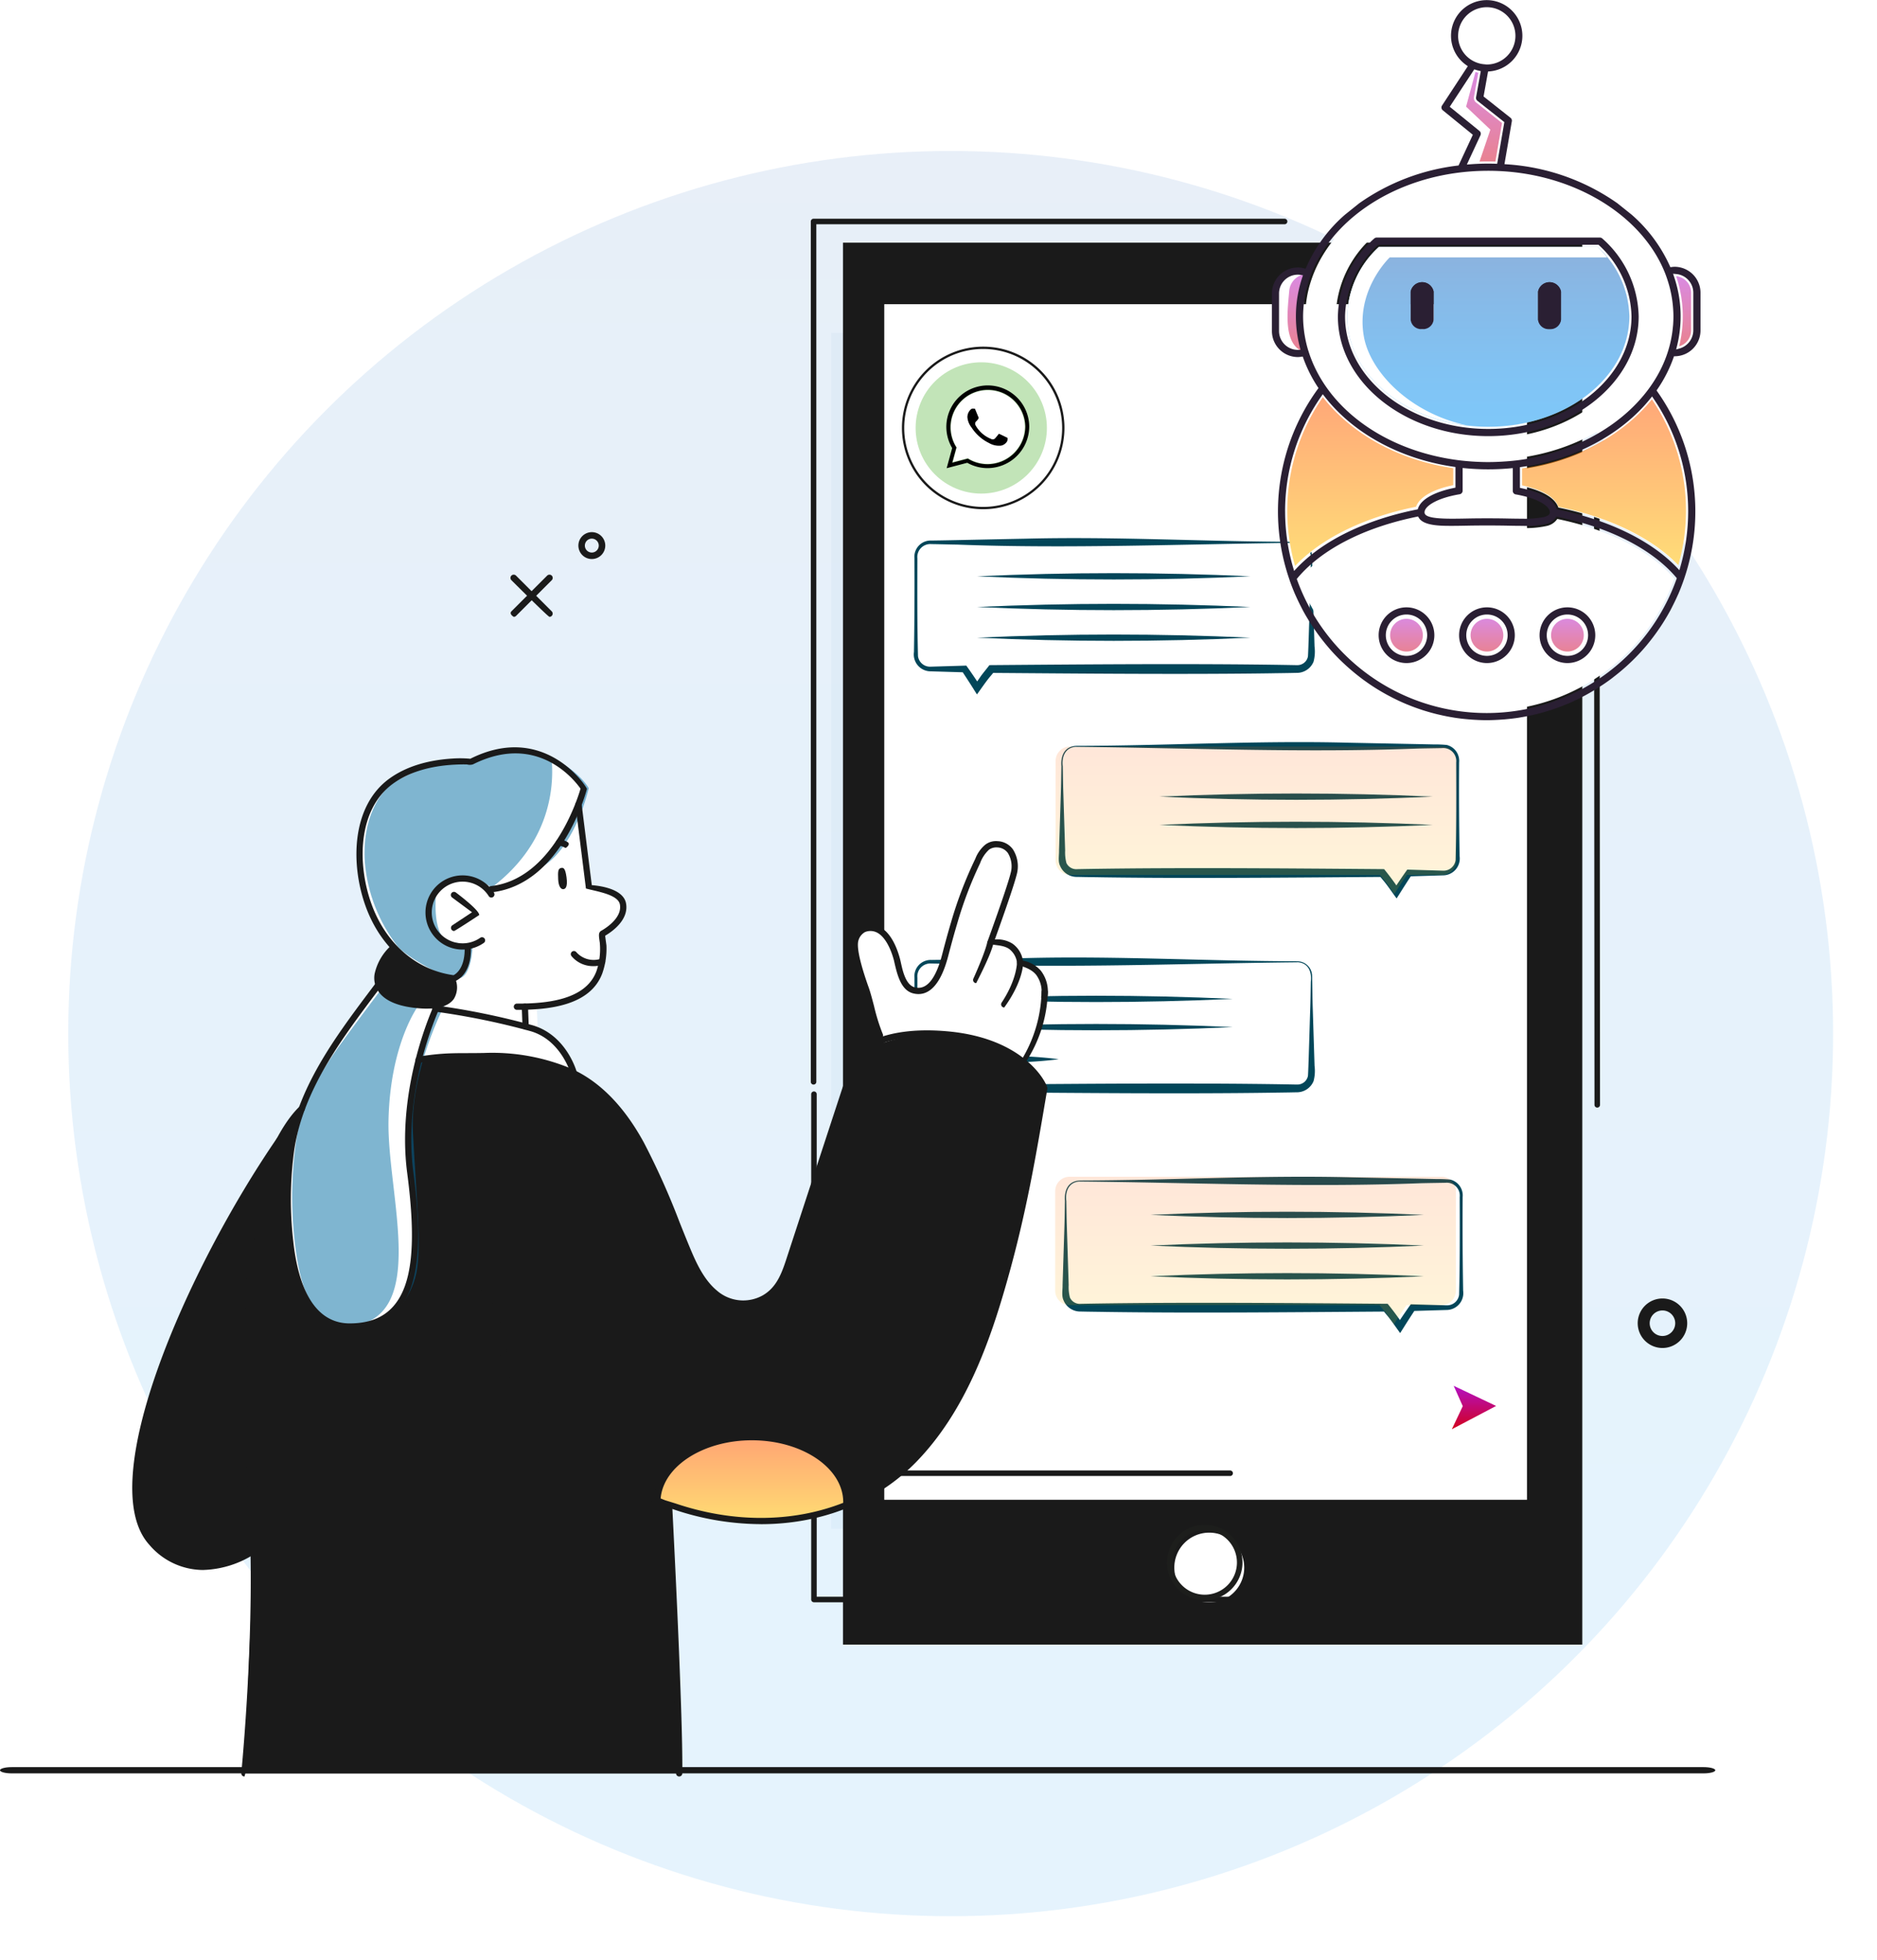 <svg xmlns="http://www.w3.org/2000/svg" xmlns:xlink="http://www.w3.org/1999/xlink" width="385" height="401.957" viewBox="0 0 385 401.957">
  <defs>
    <linearGradient id="linear-gradient" x1="0.5" x2="0.5" y2="1" gradientUnits="objectBoundingBox">
      <stop offset="0" stop-color="#1a65bc"/>
      <stop offset="0.301" stop-color="#0f76d2"/>
      <stop offset="0.691" stop-color="#0488e9"/>
      <stop offset="0.935" stop-color="#008ff2"/>
    </linearGradient>
    <filter id="Elipse_73" x="5" y="21.957" width="380" height="380" filterUnits="userSpaceOnUse">
      <feOffset dy="3" input="SourceAlpha"/>
      <feGaussianBlur stdDeviation="3" result="blur"/>
      <feFlood/>
      <feComposite operator="in" in2="blur"/>
      <feComposite in="SourceGraphic"/>
    </filter>
    <clipPath id="clip-path">
      <rect id="Rectángulo_24540" data-name="Rectángulo 24540" width="131.832" height="245.184" fill="none"/>
    </clipPath>
    <clipPath id="clip-path-2">
      <rect id="Rectángulo_24539" data-name="Rectángulo 24539" width="131.832" height="245.185" fill="none"/>
    </clipPath>
    <linearGradient id="linear-gradient-2" x1="-1.809" y1="1.357" x2="-1.804" y2="1.357" gradientUnits="objectBoundingBox">
      <stop offset="0" stop-color="#2764ad"/>
      <stop offset="0.019" stop-color="#2764ad"/>
      <stop offset="0.58" stop-color="#357bbe"/>
      <stop offset="0.935" stop-color="#3a84c5"/>
      <stop offset="1" stop-color="#3a84c5"/>
    </linearGradient>
    <clipPath id="clip-path-3">
      <rect id="Rectángulo_24542" data-name="Rectángulo 24542" width="26.926" height="26.927" fill="none"/>
    </clipPath>
    <clipPath id="clip-path-4">
      <path id="Trazado_5133" data-name="Trazado 5133" d="M570.018,25.647a13.463,13.463,0,1,1-13.463-13.464,13.462,13.462,0,0,1,13.463,13.464" transform="translate(-543.092 -12.183)" fill="none"/>
    </clipPath>
    <linearGradient id="linear-gradient-3" x1="-5.305" y1="5.821" x2="-5.295" y2="5.821" gradientUnits="objectBoundingBox">
      <stop offset="0" stop-color="#b8e93f"/>
      <stop offset="0.011" stop-color="#b8e93f"/>
      <stop offset="1" stop-color="#66bc4d"/>
    </linearGradient>
    <filter id="Trazado_6550" x="177.963" y="272.206" width="142.61" height="36.879" filterUnits="userSpaceOnUse">
      <feOffset dy="2" input="SourceAlpha"/>
      <feGaussianBlur stdDeviation="3" result="blur-2"/>
      <feFlood flood-opacity="0.161"/>
      <feComposite operator="in" in2="blur-2"/>
      <feComposite in="SourceGraphic"/>
    </filter>
    <linearGradient id="linear-gradient-4" x1="0.5" x2="0.5" y2="1" gradientUnits="objectBoundingBox">
      <stop offset="0" stop-color="#b311c4"/>
      <stop offset="1" stop-color="#d2001e"/>
    </linearGradient>
    <clipPath id="clip-path-5">
      <rect id="Rectángulo_24551" data-name="Rectángulo 24551" width="45.998" height="46.766" fill="none"/>
    </clipPath>
    <clipPath id="clip-path-6">
      <path id="Trazado_5169" data-name="Trazado 5169" d="M249.832,255.3s-.161,6.186-2.827,6.55-11-4.672-12.523-6.55a32.552,32.552,0,0,1-6.752-17.323c-.6-8.846,3.078-14.662,6.309-16.525s13.088-6.257,16.6-4.076c0,0,6.5-3.125,11.672-2.047s9.777,4.835,11.352,7.5c0,0-2.5,11.2-8.821,15.655s-10.567,5.073-10.567,5.073-7.27-5.78-11.957,1.186c0,0-.889,9.066,3.07,9.633s4.444.922,4.444.922" transform="translate(-227.665 -215.098)" fill="none"/>
    </clipPath>
    <linearGradient id="linear-gradient-5" x1="-3.056" y1="5.156" x2="-3.043" y2="5.156" gradientUnits="objectBoundingBox">
      <stop offset="0" stop-color="#22a8e0"/>
      <stop offset="0.235" stop-color="#1fa3db"/>
      <stop offset="0.512" stop-color="#1795cc"/>
      <stop offset="0.81" stop-color="#0a7db5"/>
      <stop offset="1" stop-color="#006ba2"/>
    </linearGradient>
    <clipPath id="clip-path-7">
      <rect id="Rectángulo_24553" data-name="Rectángulo 24553" width="31.403" height="70.079" fill="none"/>
    </clipPath>
    <clipPath id="clip-path-8">
      <path id="Trazado_5170" data-name="Trazado 5170" d="M235.4,295.661s-7.293,13.62-6.624,26.45,1.8,23.435.7,28.726-5.382,11.524-12.845,11-10.245-5.5-11.634-13.91a80.853,80.853,0,0,1-.169-24.239c1.054-7.483,5.234-14.1,7.5-17.49s10.62-14.41,10.62-14.41a12.661,12.661,0,0,0,12.457,3.872" transform="translate(-203.997 -291.789)" fill="none"/>
    </clipPath>
    <linearGradient id="linear-gradient-6" x1="-4.012" y1="2.81" x2="-3.992" y2="2.81" xlink:href="#linear-gradient-5"/>
    <linearGradient id="linear-gradient-7" x1="0.5" x2="0.5" y2="1" gradientUnits="objectBoundingBox">
      <stop offset="0" stop-color="#ff5a00"/>
      <stop offset="1" stop-color="#ffbe00"/>
    </linearGradient>
    <clipPath id="clip-path-9">
      <path id="Trazado_5153" data-name="Trazado 5153" d="M586.922,429.518l6.837-.04Z" transform="translate(-586.922 -429.478)" fill="none"/>
    </clipPath>
    <linearGradient id="linear-gradient-19" x1="-124.559" y1="18.585" x2="-124.348" y2="18.585" gradientUnits="objectBoundingBox">
      <stop offset="0" stop-color="#d109c8"/>
      <stop offset="1" stop-color="#f40019"/>
    </linearGradient>
  </defs>
  <g id="Grupo_11742" data-name="Grupo 11742" transform="translate(-887 -4657.739)">
    <g transform="matrix(1, 0, 0, 1, 887, 4657.74)" filter="url(#Elipse_73)">
      <circle id="Elipse_73-2" data-name="Elipse 73" cx="181" cy="181" r="181" transform="translate(14 27.96)" opacity="0.1" fill="url(#linear-gradient)"/>
    </g>
    <path id="Trazado_6620" data-name="Trazado 6620" d="M533.7,178.93a5.076,5.076,0,1,1,5.08,5.076,5.084,5.084,0,0,1-5.08-5.076m2.457,0a2.619,2.619,0,1,0,2.623-2.622,2.627,2.627,0,0,0-2.623,2.622" transform="translate(689.218 4750.167)" fill="#1a1a1a"/>
    <g id="Grupo_11531" data-name="Grupo 11531" transform="translate(16.5 1274.929)">
      <g id="Grupo_11523" data-name="Grupo 11523" transform="translate(1041.001 3451.115)" opacity="0.05">
        <g id="Grupo_10708" data-name="Grupo 10708">
          <g id="Grupo_10707" data-name="Grupo 10707" clip-path="url(#clip-path)">
            <g id="Grupo_10706" data-name="Grupo 10706" transform="translate(0 -0.001)">
              <g id="Grupo_10705" data-name="Grupo 10705" clip-path="url(#clip-path-2)">
                <rect id="Rectángulo_24538" data-name="Rectángulo 24538" width="131.832" height="245.185" fill="url(#linear-gradient-2)"/>
              </g>
            </g>
          </g>
        </g>
      </g>
      <g id="Grupo_11550" data-name="Grupo 11550" transform="translate(0 -2.793)">
        <path id="Trazado_6536" data-name="Trazado 6536" d="M283.41,168.481c-.471-.194-7.8-7.518-7.8-7.518a.663.663,0,0,1,0-.941.672.672,0,0,1,.944,0l7.323,7.323a.665.665,0,0,1-.471,1.136" transform="translate(699.789 3343.621)" fill="#1a1a1a"/>
        <path id="Trazado_6537" data-name="Trazado 6537" d="M276.1,168.481c-.732-.456-.732-.876-.472-1.136l7.326-7.323a.671.671,0,0,1,.942,0,.663.663,0,0,1,0,.941l-7.323,7.324a.671.671,0,0,1-.473.194" transform="translate(699.777 3343.621)" fill="#1a1a1a"/>
        <path id="Trazado_6538" data-name="Trazado 6538" d="M296.811,153.676a2.757,2.757,0,1,1,2.76-2.758,2.762,2.762,0,0,1-2.76,2.758m0-4.184a1.426,1.426,0,1,0,1.425,1.426,1.427,1.427,0,0,0-1.425-1.426" transform="translate(695.079 3346.57)" fill="#1a1a1a"/>
      </g>
      <rect id="Rectángulo_24823" data-name="Rectángulo 24823" width="151.644" height="287.495" transform="translate(1043.408 3432.574)" fill="#1a1a1a"/>
      <rect id="Rectángulo_24824" data-name="Rectángulo 24824" width="131.832" height="245.185" transform="translate(1051.873 3445.192)" fill="#fff"/>
      <path id="Trazado_6539" data-name="Trazado 6539" d="M506.9,478.08a7.17,7.17,0,1,1-7.171-7.171,7.171,7.171,0,0,1,7.171,7.171" transform="translate(618.808 3226.202)" fill="#fff"/>
      <path id="Trazado_6541" data-name="Trazado 6541" d="M459.7,431.362H374.351a.565.565,0,0,1-.566-.566V327.146a.566.566,0,0,1,1.131,0V430.23H459.7a.566.566,0,1,1,0,1.131" transform="translate(663.103 3280.029)" fill="#1a1a1a"/>
      <path id="Trazado_6542" data-name="Trazado 6542" d="M466.634,427.116h-73.68a.565.565,0,0,1-.566-.566V385.195a.566.566,0,1,1,1.131,0v40.79h73.114a.566.566,0,1,1,0,1.131" transform="translate(656.165 3258.38)" fill="#1a1a1a"/>
      <path id="Trazado_6543" data-name="Trazado 6543" d="M497.921,483.808a7.736,7.736,0,1,1,7.737-7.737,7.746,7.746,0,0,1-7.737,7.737m0-14.34a6.605,6.605,0,1,0,6.6,6.6,6.61,6.61,0,0,0-6.6-6.6" transform="translate(619.693 3227.162)" fill="#1d1e1c"/>
      <g id="Grupo_11530" data-name="Grupo 11530" transform="translate(1055.498 3453.901)">
        <path id="Trazado_6540" data-name="Trazado 6540" d="M571.527,25.647a13.463,13.463,0,1,1-13.463-13.464,13.463,13.463,0,0,1,13.463,13.464" transform="translate(-541.394 -8.979)" fill="#fff"/>
        <g id="Grupo_11524" data-name="Grupo 11524" transform="translate(2.81 3.204)" opacity="0.4">
          <g id="Grupo_10713" data-name="Grupo 10713">
            <g id="Grupo_10712" data-name="Grupo 10712" clip-path="url(#clip-path-3)">
              <g id="Grupo_10711" data-name="Grupo 10711" transform="translate(0 0)">
                <g id="Grupo_10710" data-name="Grupo 10710" clip-path="url(#clip-path-4)">
                  <rect id="Rectángulo_24541" data-name="Rectángulo 24541" width="26.926" height="26.927" transform="translate(0 0)" fill="url(#linear-gradient-3)"/>
                </g>
              </g>
            </g>
          </g>
        </g>
        <path id="Trazado_6544" data-name="Trazado 6544" d="M549.079,33.335a16.668,16.668,0,1,1,16.67-16.667,16.686,16.686,0,0,1-16.67,16.667m0-32.861a16.194,16.194,0,1,0,16.194,16.194A16.212,16.212,0,0,0,549.079.474" transform="translate(-532.411 0)" fill="#1a1a1a"/>
        <path id="Trazado_6545" data-name="Trazado 6545" d="M571.717,45.588a7.561,7.561,0,1,1,14.021-4.016,7.655,7.655,0,0,1-7.545,7.552h-.09a7.543,7.543,0,0,1-3.839-1.051l-.184-.11-3.059.8.816-2.986Z" transform="translate(-560.565 -25.131)" fill="#fff"/>
        <path id="Trazado_6546" data-name="Trazado 6546" d="M591.61,55.078a1.5,1.5,0,0,0,.1-.719c-.039-.02-.091-.045-.137-.067l-.109-.053c-.228-.118-1.289-.635-1.463-.7l-.09-.031,0,.008c-.153.236-.559.709-.726.9a.666.666,0,0,1-.892.136,6.3,6.3,0,0,1-3.136-2.753.665.665,0,0,1,.18-.888,2.39,2.39,0,0,0,.458-.636.062.062,0,0,0-.006-.054c-.061-.119-.283-.661-.591-1.415l-.11-.268c-.059-.142-.087-.161-.09-.162a.272.272,0,0,0-.035,0h-.073c-.124-.007-.252-.007-.386-.007a.479.479,0,0,0-.346.158l-.007.007a2.163,2.163,0,0,0-.68,1.6A3.937,3.937,0,0,0,584.3,52.2c.011.013.029.039.055.077a8.991,8.991,0,0,0,3.57,3.143,4.027,4.027,0,0,0,2.456.527,1.906,1.906,0,0,0,1.233-.872" transform="translate(-570.042 -35.65)"/>
        <path id="Trazado_6547" data-name="Trazado 6547" d="M584.046,38.811a8.5,8.5,0,1,0-15.878,4.23l.071.124-1.13,4.126,4.225-1.109.119.065a8.457,8.457,0,0,0,4.039,1.03,8.576,8.576,0,0,0,8.553-8.465m-8.422,7.665H575.5a7.659,7.659,0,0,1-3.9-1.067l-.143-.085-3.2.84.855-3.127-.1-.152a7.675,7.675,0,1,1,14.232-4.077,7.789,7.789,0,0,1-7.621,7.666" transform="translate(-557.933 -22.37)"/>
      </g>
      <path id="Trazado_6548" data-name="Trazado 6548" d="M374.223,218.77a.565.565,0,0,1-.566-.566V41.775a.565.565,0,0,1,.566-.566h96.59a.566.566,0,1,1,0,1.131H374.788V218.2a.565.565,0,0,1-.566.566" transform="translate(663.151 3386.458)" fill="#1a1a1a"/>
      <path id="Trazado_6549" data-name="Trazado 6549" d="M630.518,253.055a.567.567,0,0,1-.568-.564l-.1-131.441a.567.567,0,0,1,1.134,0l.1,131.441a.564.564,0,0,1-.567.564" transform="translate(567.603 3356.892)" fill="#1a1a1a"/>
      <g transform="matrix(1, 0, 0, 1, 870.5, 3382.81)" filter="url(#Trazado_6550)">
        <path id="Trazado_6550-2" data-name="Trazado 6550" d="M523.238,433.819H414.566a7.968,7.968,0,0,1-7.969-7.969v-2.943a7.968,7.968,0,0,1,7.969-7.968H523.238a7.968,7.968,0,0,1,7.969,7.968v2.943a7.969,7.969,0,0,1-7.969,7.969" transform="translate(-219.63 -135.73)" fill="#fff"/>
      </g>
      <path id="Trazado_6551" data-name="Trazado 6551" d="M486.261,147.05h-75.3a2.915,2.915,0,0,0-2.915,2.915v20.147a2.915,2.915,0,0,0,2.915,2.915h7.073l1.233,1.818,1.338,2.062,1.47-2.089,1.445-1.792h62.745a2.915,2.915,0,0,0,2.915-2.915V149.965a2.915,2.915,0,0,0-2.915-2.915" transform="translate(650.327 3346.985)" fill="#fff"/>
      <path id="Trazado_6552" data-name="Trazado 6552" d="M486,146.632c-23.089.238-46.671,1.245-69.8.362-1.031-.006-4.207-.1-5.235-.1a2.658,2.658,0,0,0-2.881,2.943c-.021,6.642-.041,13.392.124,20.024a2.488,2.488,0,0,0,2.581,2.168l6.98-.208.347-.011c.986,1.366,1.925,2.767,2.851,4.174l-1.238-.023,1.391-2.02c.5-.68,1.227-1.551,1.745-2.228,19.326-.156,41.618-.351,60.8-.037l1.438.026.719.014.18,0a2.2,2.2,0,0,0,2.192-1.786c.1-1.156.4-12.122.46-13.556.068-1.918.085-3.835.124-5.753.226-2.016-.493-3.886-2.775-4m0-.188a3.044,3.044,0,0,1,3.026,2.735c.031.5.014.964.031,1.449.04,1.918.055,3.835.124,5.753l.362,11.506a8.145,8.145,0,0,1-.2,3.125,3.7,3.7,0,0,1-3.527,2.3l-.719.014c-.833.025-3.427.052-4.314.07-17.908.261-39.46.056-57.53-.078l.623-.3-.764.926c-.884,1.011-2.015,2.709-2.814,3.787l-.588-.928c-.6-.986-1.881-2.935-2.515-3.9l.571.3-6.98-.208a3.461,3.461,0,0,1-3.407-3.962c.107-6.359.134-12.829.1-19.195a3.336,3.336,0,0,1,3.488-3.662l1.745-.026c2.136-.026,15-.317,17.45-.353,18.616-.486,37.227.624,55.839.644" transform="translate(650.585 3347.497)" fill="#024659"/>
      <path id="Trazado_6553" data-name="Trazado 6553" d="M486.261,284.213h-75.3a2.915,2.915,0,0,0-2.915,2.915v20.147a2.915,2.915,0,0,0,2.915,2.915h7.073l1.233,1.818,1.338,2.062,1.47-2.089,1.445-1.791h62.745a2.915,2.915,0,0,0,2.915-2.915V287.128a2.915,2.915,0,0,0-2.915-2.915" transform="translate(650.327 3295.83)" fill="#fff"/>
      <path id="Trazado_6554" data-name="Trazado 6554" d="M486,283.8c-23.089.238-46.671,1.245-69.8.362-1.031-.006-4.207-.1-5.235-.1A2.658,2.658,0,0,0,408.087,287c-.021,6.642-.041,13.392.124,20.024a2.487,2.487,0,0,0,2.581,2.168l6.98-.208.347-.011c.986,1.366,1.925,2.767,2.851,4.174l-1.238-.024,1.391-2.02c.5-.68,1.227-1.551,1.745-2.228,19.326-.155,41.618-.351,60.8-.037l1.438.027.719.014.18,0a2.2,2.2,0,0,0,2.192-1.786c.1-1.156.4-12.122.46-13.556.068-1.918.085-3.835.124-5.753.226-2.016-.493-3.887-2.775-4m0-.188a3.045,3.045,0,0,1,3.026,2.736c.031.5.014.964.031,1.449.04,1.917.055,3.835.124,5.753l.362,11.506a8.145,8.145,0,0,1-.2,3.125,3.7,3.7,0,0,1-3.527,2.3l-.719.014c-.833.025-3.427.051-4.314.07-17.908.26-39.46.056-57.53-.078l.623-.3-.764.925c-.884,1.011-2.015,2.709-2.814,3.787l-.588-.928c-.6-.986-1.881-2.935-2.515-3.9l.571.3-6.98-.208a3.46,3.46,0,0,1-3.407-3.962c.107-6.358.134-12.829.1-19.195a3.336,3.336,0,0,1,3.488-3.661l1.745-.026c2.136-.026,15-.317,17.45-.353,18.616-.485,37.227.624,55.839.644" transform="translate(650.585 3296.342)" fill="#024659"/>
      <path id="Trazado_6555" data-name="Trazado 6555" d="M467.723,215.881h75.3a2.915,2.915,0,0,1,2.915,2.915v20.146a2.915,2.915,0,0,1-2.915,2.916h-7.073l-1.233,1.818-1.338,2.062-1.47-2.089-1.445-1.791H467.723a2.916,2.916,0,0,1-2.916-2.916V218.8a2.915,2.915,0,0,1,2.916-2.915" transform="translate(629.157 3321.314)" fill="none"/>
      <path id="Trazado_6556" data-name="Trazado 6556" d="M467.315,215.275c18.612-.02,37.224-1.13,55.84-.644,2.473.054,15.228.3,17.45.353a25.4,25.4,0,0,1,2.684.106,3.341,3.341,0,0,1,2.548,3.582c-.042,6.368-.01,12.834.1,19.195a3.459,3.459,0,0,1-3.407,3.962l-6.98.208.571-.3c-.653.958-1.9,2.921-2.515,3.9l-.588.928c-.8-1.079-1.934-2.777-2.813-3.787l-.764-.926.623.3c-18.119.129-39.571.338-57.53.078-.732-.019-3.552-.047-4.314-.071l-.719-.013-.18,0a3.677,3.677,0,0,1-3.346-2.3c-.443-.909-.172-2.178-.2-3.125l.362-11.506c.069-1.917.085-3.835.124-5.753-.167-2.159.62-4.087,3.056-4.184m0,.188c-2.221.088-3.03,1.977-2.775,4,.039,1.918.055,3.835.124,5.753l.362,11.506a8.531,8.531,0,0,0,.26,2.568,2.23,2.23,0,0,0,2.21,1.265c.4-.006,1.724-.034,2.157-.04,19.133-.314,41.515-.115,60.8.037,1.045,1.28,2.218,2.856,3.136,4.248l-1.238.023c.926-1.406,1.865-2.807,2.851-4.174l.347.011,6.98.208a2.487,2.487,0,0,0,2.581-2.168c.164-6.63.148-13.384.124-20.024a2.657,2.657,0,0,0-2.882-2.943c-1.052.023-4.13.065-5.234.1-23.138.885-46.7-.125-69.8-.362" transform="translate(623.948 3320.491)" fill="#024659"/>
      <path id="Trazado_6557" data-name="Trazado 6557" d="M467.315,355.285c18.612-.02,37.224-1.13,55.84-.644,2.473.055,15.228.3,17.45.353a25.421,25.421,0,0,1,2.684.106,3.341,3.341,0,0,1,2.548,3.582c-.042,6.368-.01,12.834.1,19.195a3.459,3.459,0,0,1-3.407,3.962l-6.98.208.571-.3c-.653.958-1.9,2.921-2.515,3.9l-.588.928c-.8-1.078-1.934-2.777-2.813-3.787l-.764-.926.623.3c-18.119.129-39.571.338-57.53.078-.732-.019-3.552-.047-4.314-.07l-.719-.014-.18,0a3.677,3.677,0,0,1-3.346-2.295c-.443-.909-.172-2.178-.2-3.125l.362-11.506c.069-1.918.085-3.835.124-5.753-.167-2.159.62-4.087,3.056-4.184m0,.188c-2.221.088-3.03,1.977-2.775,4,.039,1.918.055,3.835.124,5.753l.362,11.506a8.531,8.531,0,0,0,.26,2.568,2.23,2.23,0,0,0,2.21,1.265c.4-.006,1.724-.034,2.157-.04,19.133-.314,41.515-.115,60.8.037,1.045,1.28,2.218,2.857,3.136,4.248l-1.238.023c.926-1.406,1.865-2.807,2.851-4.174l.347.011,6.98.208a2.487,2.487,0,0,0,2.581-2.168c.164-6.63.148-13.384.124-20.024a2.657,2.657,0,0,0-2.882-2.943c-1.052.023-4.13.065-5.234.1-23.138.885-46.7-.125-69.8-.362" transform="translate(624.675 3269.61)" fill="#024659"/>
      <path id="Trazado_6558" data-name="Trazado 6558" d="M585.587,427.06l-2.244,4.739,9.081-4.779-8.7-4.132Z" transform="translate(584.948 3244.111)" fill="url(#linear-gradient-4)"/>
      <path id="Trazado_6559" data-name="Trazado 6559" d="M428.041,157.764q28.009-1.287,56.054,0-28.009,1.3-56.054,0" transform="translate(642.869 3343.23)" fill="#044659"/>
      <path id="Trazado_6560" data-name="Trazado 6560" d="M428.041,167.8q28.009-1.287,56.054,0-28.009,1.3-56.054,0" transform="translate(642.869 3339.487)" fill="#044659"/>
      <path id="Trazado_6561" data-name="Trazado 6561" d="M428.041,177.837q28.009-1.287,56.054,0-28.009,1.3-56.054,0" transform="translate(642.869 3335.743)" fill="#044659"/>
      <path id="Trazado_6562" data-name="Trazado 6562" d="M484.806,366.6q28.008-1.287,56.054,0-28.008,1.3-56.054,0" transform="translate(621.698 3265.344)" fill="#044659"/>
      <path id="Trazado_6563" data-name="Trazado 6563" d="M484.806,376.64q28.008-1.287,56.054,0-28.008,1.3-56.054,0" transform="translate(621.698 3261.601)" fill="#044659"/>
      <path id="Trazado_6564" data-name="Trazado 6564" d="M484.806,386.677q28.008-1.287,56.054,0-28.008,1.3-56.054,0" transform="translate(621.698 3257.857)" fill="#044659"/>
      <path id="Trazado_6565" data-name="Trazado 6565" d="M487.714,229.822q28.008-1.286,56.054,0-28.008,1.3-56.054,0" transform="translate(620.614 3316.356)" fill="#044659"/>
      <path id="Trazado_6566" data-name="Trazado 6566" d="M487.714,239.056q28.008-1.287,56.054,0-28.008,1.3-56.054,0" transform="translate(620.614 3312.912)" fill="#044659"/>
      <path id="Trazado_6567" data-name="Trazado 6567" d="M422.3,295.961q28.009-1.287,56.055,0-28.009,1.3-56.055,0" transform="translate(645.008 3291.69)" fill="#044659"/>
      <path id="Trazado_6568" data-name="Trazado 6568" d="M422.3,305.194q28.009-1.287,56.055,0-28.009,1.3-56.055,0" transform="translate(645.008 3288.246)" fill="#044659"/>
      <path id="Trazado_6569" data-name="Trazado 6569" d="M422.3,315.694a80.352,80.352,0,0,1,20.351,0,80.353,80.353,0,0,1-20.351,0" transform="translate(645.008 3284.331)" fill="#044659"/>
      <path id="Trazado_6570" data-name="Trazado 6570" d="M339.2,318.462s-2.807-4.916-9.877-8.041c-6.758-2.985-17.524-4.327-28.7,1.612l-13.552,41.4s-2.664,10.52-10.521,9.669-11.225-13.016-14.5-20.539-9.285-23.6-20.283-27.044c0,0-10.014-5.282-32.651-2.118,0,0-3.464,9.053-3.4,17.315s2.706,36.287-11.661,34.523c-7.893-.968-9.587-15.087-9.51-16.319s1.34-24.3,1.34-24.3-16.207,22.7-21.737,35.88-10.224,24.707-10.9,32.435-2.477,16.982,6.559,22.352,17.135-1.455,17.135-1.455l-1.886,45.644h89.177L262.27,404.42s18.847,6.393,32.63,1.317,23.721-13.774,31.112-32.751,13.19-54.524,13.19-54.524" transform="translate(745.58 3287.003)" fill="#1a1a1a"/>
      <path id="Trazado_6571" data-name="Trazado 6571" d="M247.771,274.6l.341-1.425c5.534-1.355,3.515-4.746,3.515-4.746,2.666-.928,2.827-6.549,2.827-6.549-5.412.843-8.645-3.1-7.967-7.9s5.361-5.862,7.976-6.034,4.433,2.193,4.433,2.193c13.169-1.2,18.269-17.388,18.269-17.388l2.151,17.164s6.322.54,7.027,3.58c.678,2.925-3.94,5.576-4.295,5.775.082.032.246.69-.216,6.614-.574,7.349-13.205,8.717-13.205,8.717l.162,3.87a16.539,16.539,0,0,1,7.4,9.328C264.4,282.2,242.7,285.38,242.7,285.38c1.127-3.89,5.073-10.781,5.073-10.781" transform="translate(711.992 3315.023)" fill="#fff"/>
      <path id="Trazado_6572" data-name="Trazado 6572" d="M248.265,255.3s-.161,6.186-2.827,6.55-11-4.672-12.523-6.55a32.55,32.55,0,0,1-6.752-17.323c-.6-8.846,3.078-14.662,6.309-16.525s13.087-6.258,16.6-4.076c0,0,6.5-3.125,11.672-2.047s9.777,4.835,11.352,7.5c0,0-2.5,11.2-8.822,15.656s-10.567,5.073-10.567,5.073-7.269-5.78-11.956,1.186c0,0-.889,9.067,3.07,9.633s4.444.923,4.444.923" transform="translate(718.182 3321.606)" fill="#fff"/>
      <path id="Trazado_6573" data-name="Trazado 6573" d="M233.832,295.661s-7.293,13.62-6.624,26.45,1.8,23.435.7,28.726-5.383,11.525-12.845,11-10.245-5.5-11.634-13.911a80.849,80.849,0,0,1-.169-24.238c1.054-7.484,5.235-14.1,7.5-17.49s10.62-14.41,10.62-14.41a12.66,12.66,0,0,0,12.456,3.871" transform="translate(727.009 3293.004)" fill="#fff"/>
      <g id="Grupo_11525" data-name="Grupo 11525" transform="translate(945.263 3536.705)" opacity="0.5">
        <g id="Grupo_10734" data-name="Grupo 10734">
          <g id="Grupo_10733" data-name="Grupo 10733" clip-path="url(#clip-path-5)">
            <g id="Grupo_10732" data-name="Grupo 10732" transform="translate(0 0)">
              <g id="Grupo_10731" data-name="Grupo 10731" clip-path="url(#clip-path-6)">
                <rect id="Rectángulo_24550" data-name="Rectángulo 24550" width="46.532" height="47.963" transform="translate(-0.534 -0.852)" fill="url(#linear-gradient-5)"/>
              </g>
            </g>
          </g>
        </g>
      </g>
      <g id="Grupo_11526" data-name="Grupo 11526" transform="translate(930.422 3584.793)" opacity="0.5">
        <g id="Grupo_10739" data-name="Grupo 10739">
          <g id="Grupo_10738" data-name="Grupo 10738" clip-path="url(#clip-path-7)">
            <g id="Grupo_10737" data-name="Grupo 10737" transform="translate(0 0)">
              <g id="Grupo_10736" data-name="Grupo 10736" clip-path="url(#clip-path-8)">
                <rect id="Rectángulo_24552" data-name="Rectángulo 24552" width="31.79" height="70.572" transform="translate(-0.388)" fill="url(#linear-gradient-6)"/>
              </g>
            </g>
          </g>
        </g>
      </g>
      <path id="Trazado_6574" data-name="Trazado 6574" d="M247.131,285.921s1.259,2.363,0,3.878-8.2,1.721-10.376.946c-3.439-1.228-4.883-3.431-4.336-6.158a10.507,10.507,0,0,1,3.064-4.934s6.666,5.9,11.647,6.269" transform="translate(715.867 3297.531)" fill="#1a1a1a"/>
      <path id="Trazado_6575" data-name="Trazado 6575" d="M262.775,377.775s6.675,48.755,41.024,65.438l-.453-12.726s-30.308-9.774-40.57-52.712" transform="translate(704.504 3260.937)" fill="#1a1a1a"/>
      <path id="Trazado_6576" data-name="Trazado 6576" d="M393.965,285.974s-2.479-7.827-3.159-9.818-4.2-11.918-.011-13,6.548,7.389,6.858,8.467.779,5.107,4.342,4.253,4.666-6.6,5.4-9.261,4.322-13.5,5.406-15.775,2.293-5.8,6.168-4.623,1,8.884.512,10.314-3.389,9.634-3.389,9.634,3.063-.184,4.5.821a4.673,4.673,0,0,1,1.626,3.1,18.769,18.769,0,0,1,3.5,1.822c1.245.936,1.633,4.246,1.482,5.7s-1.44,10.036-3.948,12.49c0,0-8.164-4.387-13.254-5.005s-13.59-.119-16.034.884" transform="translate(657.512 3310.088)" fill="#fff"/>
      <path id="Trazado_6577" data-name="Trazado 6577" d="M362.261,453.416s-.121-13.142-18.3-13.749-20.435,12.407-20.435,12.407a43.212,43.212,0,0,0,19.366,4.808c10.884-.008,19.366-2.683,19.366-3.466" transform="translate(681.845 3237.861)" fill="#fff"/>
      <path id="Trazado_6578" data-name="Trazado 6578" d="M362.261,453.416s-.121-13.142-18.3-13.749-20.435,12.407-20.435,12.407a43.212,43.212,0,0,0,19.366,4.808c10.884-.008,19.366-2.683,19.366-3.466" transform="translate(681.845 3237.861)" opacity="0.55" fill="url(#linear-gradient-7)"/>
      <path id="Trazado_6579" data-name="Trazado 6579" d="M279.1,239.672c-6.326,4.461-10.567,5.073-10.567,5.073,12.419-9.087,13.251-20.814,12.777-26.453a17.655,17.655,0,0,1,6.612,5.725s-2.5,11.2-8.822,15.656" transform="translate(702.357 3320.415)" fill="#fff"/>
      <path id="Trazado_6580" data-name="Trazado 6580" d="M235.421,353.14c-1.1,5.289-5.382,11.524-12.845,11,16.717-1.565,7.766-27.015,8.118-42.371.364-15.868,6.176-23.5,6.176-23.5a12.921,12.921,0,0,0,4.474-.307s-7.292,13.62-6.623,26.45,1.8,23.435.7,28.726" transform="translate(719.497 3290.702)" fill="#fff"/>
      <path id="Trazado_6581" data-name="Trazado 6581" d="M392.846,285.271c.593-.216.727-.6.578-.919a39.281,39.281,0,0,1-1.8-5.758c-.387-1.462-.747-2.844-1.086-3.784-2.246-6.3-2.4-8.725-2.124-9.661a2.839,2.839,0,0,1,1.37-1.751,2.968,2.968,0,0,1,2.792.315c.593.383,2.084,1.675,3.115,5.443.648,2.868,1.388,6.21,4.01,6.835,2.242.542,5.259-.394,7.154-7.747.465-1.773,1.086-4.113,1.793-6.473a80.188,80.188,0,0,1,4.715-12.451,7,7,0,0,1,1.86-2.824,2.614,2.614,0,0,1,1.675-.45,2.776,2.776,0,0,1,2.166,1.136,5.207,5.207,0,0,1,.574,4.152c-.783,3.139-4.759,14.043-4.8,14.153.775.833,2.918.314,4.484,1.371a4.181,4.181,0,0,1,1.649,3.061c.608.554,2.615.71,3.893,2.241a5.8,5.8,0,0,1,1.042,4.49.642.642,0,0,0,.571.7.715.715,0,0,0,.7-.571,7,7,0,0,0-1.346-5.457,6.32,6.32,0,0,0-3.676-2.061,5.191,5.191,0,0,0-2.126-3.473,5.865,5.865,0,0,0-3.628-.865c1.012-2.8,3.807-10.618,4.477-13.288a6.423,6.423,0,0,0-.786-5.215,4.053,4.053,0,0,0-3.12-1.656,3.63,3.63,0,0,0-2.509.7,7,7,0,0,0-2.063,2.893,83.11,83.11,0,0,0-4.983,13.04c-.712,2.384-1.338,4.735-1.8,6.521-1.321,5.107-3.209,7.425-5.619,6.825-1.844-.44-2.477-3.3-2.856-5-.078-.358-.151-.677-.22-.932-1.105-4.042-2.765-5.607-3.658-6.182a4.18,4.18,0,0,0-4.046-.386,4.048,4.048,0,0,0-2.034,2.545c-.475,1.639.224,5.058,2.148,10.445.318.893.673,2.246,1.053,3.68a39.913,39.913,0,0,0,1.876,5.989.643.643,0,0,0,.578.362" transform="translate(658.157 3310.546)" fill="#1a1a1a"/>
      <path id="Trazado_6582" data-name="Trazado 6582" d="M436.548,293.286c3.936-5.432,3.893-9.108,3.893-9.265a.7.7,0,0,0-.652-.621.638.638,0,0,0-.629.65c0,.034.015,3.468-3.146,8.241a.645.645,0,0,0,.18.889.658.658,0,0,0,.354.106" transform="translate(639.935 3296.134)" fill="#1a1a1a"/>
      <path id="Trazado_6583" data-name="Trazado 6583" d="M427.373,285.956c3.225-6.261,3.5-8.007,3.508-8.079a.639.639,0,0,0-.542-.724.649.649,0,0,0-.724.536c0,.019-.3,1.73-2.824,7.36a.647.647,0,0,0,.582.906" transform="translate(643.356 3298.466)" fill="#1a1a1a"/>
      <path id="Trazado_6584" data-name="Trazado 6584" d="M443.379,308.3a27.657,27.657,0,0,0,4.656-14.586.641.641,0,0,0-1.283.008,27.994,27.994,0,0,1-3.913,13.591.645.645,0,0,0,.193.885.665.665,0,0,0,.347.1" transform="translate(637.386 3292.524)" fill="#1a1a1a"/>
      <path id="Trazado_6585" data-name="Trazado 6585" d="M292.331,245.928c.724-.542.673-.931.4-1.139a3.7,3.7,0,0,0-1.742-.578.63.63,0,0,0-.716.549.637.637,0,0,0,.551.717,2.854,2.854,0,0,1,1.143.337.652.652,0,0,0,.366.114" transform="translate(694.251 3310.751)" fill="#1a1a1a"/>
      <path id="Trazado_6586" data-name="Trazado 6586" d="M291.612,253.511c.506-.108.858.091,1.107,1.92.275,2.038-.235,2.429-.7,2.437s-.957-.6-1.014-2.064-.061-2.151.6-2.293" transform="translate(693.983 3307.289)" fill="#1a1a1a"/>
      <path id="Trazado_6587" data-name="Trazado 6587" d="M255.221,271.176a7.591,7.591,0,0,0,4.374-1.38.641.641,0,0,0-.739-1.047,6.326,6.326,0,1,1,1.727-8.545.633.633,0,0,0,.883.2.644.644,0,0,0,.2-.885,7.609,7.609,0,1,0-6.445,11.657" transform="translate(710.158 3306.367)" fill="#1a1a1a"/>
      <path id="Trazado_6588" data-name="Trazado 6588" d="M256.585,269.376c.354-.106,5.153-3.275,5.153-3.275.026-1.05-4.8-4.626-4.8-4.626a.641.641,0,0,0-.764,1.031l4.09,3.029L256.23,268.2a.641.641,0,0,0,.354,1.175" transform="translate(707.059 3304.355)" fill="#1a1a1a"/>
      <path id="Trazado_6589" data-name="Trazado 6589" d="M279.9,303.233a.646.646,0,0,0,.64-.665l-.151-4.057a.642.642,0,0,0-1.283.045l.154,4.06a.645.645,0,0,0,.64.618" transform="translate(698.414 3290.729)" fill="#1a1a1a"/>
      <path id="Trazado_6590" data-name="Trazado 6590" d="M329,517.374a.643.643,0,0,0,.64-.633c.127-9.813-1.233-38.5-2.06-54.727a.638.638,0,1,0-1.273.065c.821,16.212,2.178,44.871,2.052,54.647a.643.643,0,0,0,.633.648Z" transform="translate(680.811 3229.746)" fill="#1a1a1a"/>
      <path id="Trazado_6591" data-name="Trazado 6591" d="M188.005,468.82c.669-.889,3.717-31.98,2.117-55.993-1.594-23.922-.017-56.322,0-56.649.228-4.542,4.277-18.27,10.11-23.863a.64.64,0,0,0-.889-.921c-5.943,5.7-10.237,19.441-10.5,24.722-.019.325-1.6,32.8,0,56.8,1.593,23.9-1.446,54.891-1.479,55.2a.643.643,0,0,0,.574.7c.021,0,.044,0,.063,0" transform="translate(732.628 3278.301)" fill="#1a1a1a"/>
      <path id="Trazado_6592" data-name="Trazado 6592" d="M315.21,407.909c12.265,0,23.615-4.364,31.739-12.649,10.217-10.431,15.251-24.811,18.827-37.506,3.9-13.831,5.791-25.042,8.194-39.24-.169-1.175-4.675-10.247-20.466-11.672-14.207-1.289-18.966,4.078-19.163,4.315-.122.213-13.681,41.651-13.681,41.651-1.075,3.326-2.085,6.467-5.109,8.194a8.211,8.211,0,0,1-9.39-1.01c-2.659-2.223-4.209-5.608-5.569-8.884-.7-1.683-1.38-3.383-2.06-5.081a153.824,153.824,0,0,0-7.327-16.36c-4.089-7.5-9.127-12.611-14.975-15.2a41.817,41.817,0,0,0-17.816-3.19c-5.206.114-7.675-.2-13.524.771a.635.635,0,0,0-.523.736.627.627,0,0,0,.736.524c5.687-.941,8.043-.645,13.336-.747a40.942,40.942,0,0,1,17.271,3.08c5.585,2.465,10.418,7.389,14.371,14.635a152.2,152.2,0,0,1,7.262,16.222c.684,1.7,1.369,3.406,2.07,5.092,1.419,3.427,3.047,6.974,5.93,9.381a9.467,9.467,0,0,0,10.845,1.135c3.453-1.969,4.59-5.5,5.687-8.911l13.516-41.3c.644-.641,5.465-4.912,18-3.787,13.859,1.252,18.661,8.765,19.353,9.993-2.427,14.35-4.315,25.531-8.2,39.3-3.527,12.538-8.487,26.734-18.5,36.956-11.661,11.892-30.208,15.462-48.42,9.284l-2.035-.625c-30.659-12.042-38.76-51.5-38.835-51.9a.642.642,0,0,0-1.26.243c.084.405,8.322,40.549,39.674,52.862l2.064.637a56.117,56.117,0,0,0,17.984,3.044" transform="translate(711.373 3287.466)" fill="#1a1a1a"/>
      <path id="Trazado_6593" data-name="Trazado 6593" d="M166.276,430.278a20.462,20.462,0,0,0,10.686-3.409.64.64,0,0,0-.748-1.038c-.468.33-11.388,8.029-20.092-1.605-10.941-12.089,8.617-56.026,26.317-81.777a.639.639,0,1,0-1.054-.724c-18.4,26.761-37.74,70.621-26.215,83.358a14.545,14.545,0,0,0,11.105,5.2" transform="translate(745.93 3274.485)" fill="#1a1a1a"/>
      <path id="Trazado_6594" data-name="Trazado 6594" d="M277.175,274.5c6.322,0,15.018-.779,17.5-7.506a15.361,15.361,0,0,0,.841-5.7c-.142-1.042-.231-1.645-.26-2,1.306-.764,4.9-3.2,4.279-6.627-.536-2.977-5.31-3.606-7.023-3.739l-2.089-16.635a.629.629,0,0,0-.712-.556.636.636,0,0,0-.555.712l2.153,17.166c2.251.616,6.6,1.218,6.969,3.278.53,2.947-3.464,5.193-3.921,5.439-.468.4-.45.753-.2,2.435a14.042,14.042,0,0,1-.688,5.784c-2.2,5.979-10.351,6.667-16.292,6.667a.641.641,0,1,0,0,1.281" transform="translate(699.374 3315.403)" fill="#1a1a1a"/>
      <path id="Trazado_6595" data-name="Trazado 6595" d="M110.842,548.875H457.867c1.32,0,2.4-.287,2.4-.641s-1.079-.64-2.4-.64H110.842c-1.327,0-2.407.286-2.407.64s1.079.641,2.407.641" transform="translate(762.065 3197.603)" fill="#1a1a1a"/>
      <path id="Trazado_6596" data-name="Trazado 6596" d="M245.042,262.1c.345-.082,3.673-1.266,3.468-7.213a.676.676,0,0,0-.665-.616.646.646,0,0,0-.618.663c.154,4.37-1.765,5.611-2.276,5.867-7.644-1.046-13.94-6.511-16.859-14.66-2.941-8.216-2.784-19.442,4.518-24.668,3.135-2.242,7.272-3.527,12.3-3.831,1.038-.058,1.958-.083,2.8-.055a2.2,2.2,0,0,0,1.237-.024c13.183-6.6,20.844,3.269,22.051,4.991-.677,2.319-5.852,18.565-18.373,19.976a.644.644,0,0,0-.567.709.677.677,0,0,0,.707.567c14.3-1.613,19.341-20.407,19.546-21.2-.166-.643-8.806-13.764-23.929-6.184a21.767,21.767,0,0,0-3.555-.051c-5.27.314-9.635,1.684-12.97,4.066-7.838,5.612-8.073,17.484-4.975,26.141s9.862,14.471,18.07,15.517a.641.641,0,0,0,.083.008" transform="translate(718.579 3321.991)" fill="#1a1a1a"/>
      <path id="Trazado_6597" data-name="Trazado 6597" d="M278.866,313.065c.506-.114.707-.463.616-.806-.082-.31-2.111-7.612-9.036-9.689a151.2,151.2,0,0,0-19.955-4.09.638.638,0,0,0-.165,1.265,150.3,150.3,0,0,1,19.751,4.05c6.233,1.869,8.151,8.727,8.172,8.793a.638.638,0,0,0,.618.476" transform="translate(709.355 3290.511)" fill="#1a1a1a"/>
      <path id="Trazado_6598" data-name="Trazado 6598" d="M241.654,291.739c2.725,0,4.579-.663,5.526-1.986a4.523,4.523,0,0,0,.314-4.105.641.641,0,0,0-1.18.5,3.283,3.283,0,0,1-.18,2.868c-.823,1.144-2.851,1.613-5.875,1.393-3.646-.278-6.2-1.232-7.367-2.75a3.591,3.591,0,0,1-.692-2.858,9.839,9.839,0,0,1,2.968-5.043.638.638,0,1,0-.825-.974,10.973,10.973,0,0,0-3.4,5.788,4.861,4.861,0,0,0,.936,3.87c1.42,1.842,4.208,2.93,8.286,3.241.523.04,1.018.059,1.489.059" transform="translate(716.405 3297.912)" fill="#1a1a1a"/>
      <path id="Trazado_6599" data-name="Trazado 6599" d="M214.875,362.167c4.32-.015,7.656-1.353,9.953-3.976,4.113-4.707,5.08-13.428,3.127-28.283-2.311-17.546,5.462-33.915,5.539-34.075a.638.638,0,0,0-1.148-.559c-.082.169-8.022,16.866-5.66,34.8,1.9,14.456,1.027,22.872-2.823,27.277-2.072,2.366-5,3.525-8.959,3.536-8.076,0-10.755-9.136-11.58-16.8a74.687,74.687,0,0,1,.165-18.591c1.763-12.214,9.455-22.5,16.238-31.582l1.455-1.931a.64.64,0,0,0-.126-.9.647.647,0,0,0-.9.125l-1.455,1.935c-6.879,9.2-14.673,19.632-16.481,32.17a76.129,76.129,0,0,0-.173,18.9c1.27,11.748,5.7,17.953,12.825,17.953" transform="translate(727.339 3293.315)" fill="#1a1a1a"/>
      <path id="Trazado_6600" data-name="Trazado 6600" d="M299.757,283.8a6.344,6.344,0,0,0,2.05-.33.637.637,0,0,0,.374-.818.659.659,0,0,0-.819-.381,4.738,4.738,0,0,1-5.089-1.353.639.639,0,0,0-.905-.063.646.646,0,0,0-.063.9,5.727,5.727,0,0,0,4.451,2.041" transform="translate(692.43 3297.14)" fill="#1a1a1a"/>
      <path id="Trazado_6601" data-name="Trazado 6601" d="M361.879,453.274a.642.642,0,0,0,.643-.641c0-7.7-8.987-13.976-20.029-13.976-10.476,0-19.251,5.706-19.979,12.986a.643.643,0,0,0,.574.7.68.68,0,0,0,.7-.574c.66-6.635,8.875-11.829,18.7-11.829,10.338,0,18.746,5.693,18.746,12.693a.641.641,0,0,0,.64.641" transform="translate(682.226 3238.231)" fill="#1a1a1a"/>
      <path id="Trazado_6613" data-name="Trazado 6613" d="M2.953,0H79.241a2.953,2.953,0,0,1,2.953,2.953V23.362a2.954,2.954,0,0,1-2.953,2.954H72.075l-1.249,1.842-1.355,2.089-1.49-2.116-1.464-1.815H2.953A2.954,2.954,0,0,1,0,23.362V2.953A2.953,2.953,0,0,1,2.953,0" transform="translate(1087.021 3535.902)" opacity="0.15" fill="url(#linear-gradient-7)"/>
      <path id="Trazado_6614" data-name="Trazado 6614" d="M2.953,0H79.241a2.953,2.953,0,0,1,2.953,2.953V23.362a2.954,2.954,0,0,1-2.953,2.954H72.075l-1.249,1.842-1.355,2.089-1.49-2.116-1.464-1.815H2.953A2.954,2.954,0,0,1,0,23.362V2.953A2.953,2.953,0,0,1,2.953,0" transform="translate(1086.935 3624.128)" opacity="0.15" fill="url(#linear-gradient-7)"/>
      <g id="Grupo_11520" data-name="Grupo 11520" transform="translate(1131.382 3382.811)">
        <path id="Trazado_5971" data-name="Trazado 5971" d="M501.427,204.663s-5.5-.917-5.894,3.536-1.441,12.05,4.06,12.7l1.311-.261Z" transform="translate(-494.729 -148.478)" fill="#fff"/>
        <g id="Grupo_1" data-name="Grupo 1" transform="translate(0 0)">
          <path id="Trazado_5958" data-name="Trazado 5958" d="M604.212,265.883a40.646,40.646,0,0,0-6.99-22.841c-5.91,7.317-15.475,12.579-26.629,14.144v3.5c4.18.884,6.794,2.444,7.442,4.393,10.309,2.091,19.171,6.321,24.61,11.987a40.8,40.8,0,0,0,1.566-11.18" transform="translate(-519.275 -160.997)" fill="#fff"/>
          <path id="Trazado_6499" data-name="Trazado 6499" d="M604.212,265.883a40.646,40.646,0,0,0-6.99-22.841c-5.91,7.317-15.475,12.579-26.629,14.144v3.5c4.18.884,6.794,2.444,7.442,4.393,10.309,2.091,19.171,6.321,24.61,11.987a40.8,40.8,0,0,0,1.566-11.18" transform="translate(-519.275 -161.148)" opacity="0.53" fill="url(#linear-gradient-7)"/>
          <path id="Trazado_5959" data-name="Trazado 5959" d="M506.49,242.376A40.743,40.743,0,0,0,500.79,277c5.439-5.762,14.381-10.05,24.812-12.151.685-1.961,3.407-3.555,7.633-4.423v-3.488c-11.276-1.642-20.911-7.063-26.746-14.56" transform="translate(-496.029 -160.78)" fill="#fff"/>
          <path id="Trazado_6498" data-name="Trazado 6498" d="M506.49,242.376A40.743,40.743,0,0,0,500.79,277c5.439-5.762,14.381-10.05,24.812-12.151.685-1.961,3.407-3.555,7.633-4.423v-3.488c-11.276-1.642-20.911-7.063-26.746-14.56" transform="translate(-496.029 -160.931)" opacity="0.53" fill="url(#linear-gradient-7)"/>
          <path id="Trazado_5960" data-name="Trazado 5960" d="M541.253,318.535a40.873,40.873,0,0,0,38.5-27.119c-4.953-5.778-13.679-10.115-24-12.236a3.507,3.507,0,0,1-2.231,1.449,19.8,19.8,0,0,1-4.9.411h0c-.994,0-2.074-.018-3.219-.043-2.55-.049-5.524-.049-8.074,0-1.145.025-2.226.043-3.221.043-2.489,0-6.026-.006-7.149-1.866-10.429,2.133-19.22,6.532-24.156,12.4a40.9,40.9,0,0,0,38.446,26.966m16.573-21.673a6.157,6.157,0,1,1-6.157,6.155,6.162,6.162,0,0,1,6.157-6.155m-16.5,0a6.157,6.157,0,1,1-6.156,6.155,6.162,6.162,0,0,1,6.156-6.155m-16.5,0a6.157,6.157,0,1,1-6.157,6.155,6.162,6.162,0,0,1,6.157-6.155" transform="translate(-497.209 -172.759)" fill="#fff"/>
          <path id="Trazado_5961" data-name="Trazado 5961" d="M506.174,195.156c-.214.574-.4,1.149-.573,1.73-.027.092-.055.183-.081.275-.179.645-.332,1.3-.455,1.947-.012.067-.02.135-.033.2-.1.568-.178,1.139-.237,1.71-.016.156-.032.313-.045.473-.054.638-.089,1.278-.089,1.922,0,.555.024,1.111.063,1.667.009.129.026.255.038.384.039.438.086.875.151,1.311.018.13.041.255.062.382.073.449.158.9.258,1.34.024.1.046.208.071.31q.176.739.4,1.47c3.515,11.484,15.633,20.374,30.7,22.213.833.1,1.674.175,2.519.233l.6.036c.821.043,1.644.074,2.47.077.034,0,.069,0,.1,0,.885,0,1.769-.025,2.651-.074.15-.006.3-.015.452-.028.876-.052,1.751-.125,2.618-.227h.006c15.149-1.793,27.351-10.708,30.877-22.243q.213-.688.38-1.387c.03-.127.059-.256.087-.385q.143-.635.248-1.279c.024-.146.05-.29.072-.437.062-.424.109-.849.148-1.274.012-.142.031-.279.041-.421.04-.557.064-1.114.064-1.673,0-.671-.039-1.339-.1-2-.014-.161-.029-.321-.047-.479a23.393,23.393,0,0,0-.774-3.963c-.038-.135-.078-.272-.119-.407-.2-.651-.418-1.3-.674-1.942-4.553-11.378-17.7-19.8-33.449-20.572-1.271-.062-2.565-.076-3.868-.035h-.035c-1.3.04-2.616.134-3.926.283-14.609,1.674-26.506,9.969-30.572,20.862M519.3,186.8h45.8a1.176,1.176,0,0,1,.8.315,22.283,22.283,0,0,1,7.59,16.3c0,13.775-14.037,24.985-31.292,24.985s-31.291-11.21-31.291-24.985a22.283,22.283,0,0,1,7.59-16.3,1.175,1.175,0,0,1,.8-.315" transform="translate(-497.812 -138.518)" fill="#fff"/>
          <path id="Trazado_5962" data-name="Trazado 5962" d="M546.35,233.357c15.954,0,28.934-10.152,28.934-22.627a19.85,19.85,0,0,0-6.5-14.258H523.918a19.847,19.847,0,0,0-6.5,14.258c0,12.476,12.98,22.627,28.934,22.627m10.208-27.732a2.406,2.406,0,0,1,4.715,0V211.4a2.406,2.406,0,0,1-4.715,0Zm-26.131,0a2.406,2.406,0,0,1,4.715,0V211.4a2.406,2.406,0,0,1-4.715,0Z" transform="translate(-501.965 -145.837)" fill="#fff"/>
          <path id="Trazado_6615" data-name="Trazado 6615" d="M546.35,233.357c15.954,0,28.934-10.152,28.934-22.627a19.85,19.85,0,0,0-6.5-14.258H523.918a19.847,19.847,0,0,0-6.5,14.258c0,12.476,12.98,22.627,28.934,22.627m10.208-27.732a2.406,2.406,0,0,1,4.715,0V211.4a2.406,2.406,0,0,1-4.715,0Zm-26.131,0a2.406,2.406,0,0,1,4.715,0V211.4a2.406,2.406,0,0,1-4.715,0Z" transform="translate(-501.965 -145.837)" opacity="0.5" fill="url(#linear-gradient)"/>
          <path id="Trazado_5963" data-name="Trazado 5963" d="M620.52,216.482V208.77a3.418,3.418,0,0,0-3.072-3.4,25.643,25.643,0,0,1,.613,14.387,3.419,3.419,0,0,0,2.459-3.277" transform="translate(-534.527 -148.735)" opacity="0.49" fill="url(#linear-gradient-4)"/>
          <path id="Trazado_5964" data-name="Trazado 5964" d="M554.9,134.551l.01,0a5.346,5.346,0,0,0,2.034.514c.011,0,.02.007.03.008.09,0,.176.027.268.027a5.492,5.492,0,1,0-2.342-.552" transform="translate(-513.159 -122.323)" fill="#fff"/>
          <path id="Trazado_5965" data-name="Trazado 5965" d="M555.591,156.438l-2.473,5.318a48.075,48.075,0,0,1,5.127-.111l1.362-7.907-5.327-4.219a1.179,1.179,0,0,1-.428-1.132l.892-4.954q-.326-.074-.643-.175l-4.622,7.054,5.788,4.717a1.179,1.179,0,0,1,.325,1.411" transform="translate(-512.402 -128.514)" opacity="0.49" fill="url(#linear-gradient-4)"/>
          <path id="Trazado_5966" data-name="Trazado 5966" d="M533.61,316.492a3.8,3.8,0,1,0-3.8-3.8,3.8,3.8,0,0,0,3.8,3.8" transform="translate(-505.999 -183.246)" fill="#fff"/>
          <path id="Trazado_6618" data-name="Trazado 6618" d="M533.61,316.492a3.8,3.8,0,1,0-3.8-3.8,3.8,3.8,0,0,0,3.8,3.8" transform="translate(-505.999 -182.433)" opacity="0.49" fill="url(#linear-gradient-4)"/>
          <path id="Trazado_5967" data-name="Trazado 5967" d="M561.074,311.248a4,4,0,0,1-.028,1.415,4.094,4.094,0,0,1-4.789,3.14,4.012,4.012,0,0,1-1.914-1,4.011,4.011,0,0,0,3.172,3.374,4.1,4.1,0,0,0,4.789-3.142,4.038,4.038,0,0,0-1.23-3.79" transform="translate(-513.985 -183.199)" fill="#f66831"/>
          <path id="Trazado_5968" data-name="Trazado 5968" d="M560.085,308.643c.511,1.041-.322,2.5-1.864,3.254s-3.2.533-3.715-.507.322-2.5,1.862-3.252,3.2-.532,3.717.505" transform="translate(-513.989 -182.041)" fill="#fff"/>
          <path id="Trazado_5969" data-name="Trazado 5969" d="M558.079,316.492a3.8,3.8,0,1,0-3.8-3.8,3.8,3.8,0,0,0,3.8,3.8" transform="translate(-513.965 -182.433)" fill="#fff"/>
          <path id="Trazado_6617" data-name="Trazado 6617" d="M558.079,316.492a3.8,3.8,0,1,0-3.8-3.8,3.8,3.8,0,0,0,3.8,3.8" transform="translate(-513.965 -182.433)" opacity="0.49" fill="url(#linear-gradient-4)"/>
          <path id="Trazado_5970" data-name="Trazado 5970" d="M582.547,316.492a3.8,3.8,0,1,0-3.8-3.8,3.8,3.8,0,0,0,3.8,3.8" transform="translate(-521.93 -182.433)" fill="#fff"/>
          <path id="Trazado_6616" data-name="Trazado 6616" d="M582.547,316.492a3.8,3.8,0,1,0-3.8-3.8,3.8,3.8,0,0,0,3.8,3.8" transform="translate(-521.93 -182.433)" opacity="0.49" fill="url(#linear-gradient-4)"/>
          <path id="Trazado_5972" data-name="Trazado 5972" d="M503.2,204.713a3.773,3.773,0,0,0-3.59,3.529c-.362,4.093-1.261,10.825,2.865,12.4a25.876,25.876,0,0,1,.724-15.929" transform="translate(-496.058 -148.52)" opacity="0.49" fill="url(#linear-gradient-4)"/>
          <path id="Trazado_5973" data-name="Trazado 5973" d="M554.089,141.461l-2.227,8.252,4.977,4.715-2.489,7.335h-2.488l2.227-6.549-5.763-5.239L553.3,141.2l1.064,1.563" transform="translate(-512.026 -127.844)" fill="#fff"/>
          <path id="Trazado_5974" data-name="Trazado 5974" d="M549.395,268.572a1.178,1.178,0,0,1-.981,1.163c-4.714.8-6.834,2.392-6.834,3.267,0,.26.5.871,5.155.871.256,0,.533,0,.8-.006,1.876-1.217,3.46-2.428,4.359-3.137,1.226-.969,1.264-4.094,1.147-6.128-1.219-.028-2.437-.086-3.645-.2Z" transform="translate(-509.83 -167.949)" fill="#fff"/>
          <path id="Trazado_5975" data-name="Trazado 5975" d="M568.827,193.83a.734.734,0,0,0-.5-.2h-45.8a.73.73,0,0,0-.5.2,21.845,21.845,0,0,0-7.449,15.976c0,13.533,13.839,24.542,30.848,24.542s30.848-11.009,30.848-24.542a21.847,21.847,0,0,0-7.448-15.976m-23.4,39.047c-16.2,0-29.377-10.35-29.377-23.071a20.317,20.317,0,0,1,6.638-14.577l.128-.123h45.221l.129.124a20.321,20.321,0,0,1,6.638,14.577c0,12.721-13.179,23.071-29.377,23.071" transform="translate(-501.041 -144.913)" fill="#2a1f33"/>
          <path id="Trazado_5976" data-name="Trazado 5976" d="M532.472,317.713a6.156,6.156,0,1,0-6.157-6.158,6.164,6.164,0,0,0,6.157,6.158m0-9.955a3.8,3.8,0,1,1-3.8,3.8,3.8,3.8,0,0,1,3.8-3.8" transform="translate(-504.861 -181.296)" fill="#2a1f33"/>
          <path id="Trazado_5977" data-name="Trazado 5977" d="M532.258,317.942a6.6,6.6,0,1,1,6.6-6.6,6.608,6.608,0,0,1-6.6,6.6m0-12.313a5.713,5.713,0,1,0,5.714,5.711,5.719,5.719,0,0,0-5.714-5.711m0,9.955a4.242,4.242,0,1,1,4.242-4.244,4.248,4.248,0,0,1-4.242,4.244m0-7.6a3.356,3.356,0,1,0,3.355,3.354,3.359,3.359,0,0,0-3.355-3.354" transform="translate(-504.647 -181.082)" fill="#fff"/>
          <path id="Trazado_5978" data-name="Trazado 5978" d="M556.941,317.713a6.156,6.156,0,1,0-6.157-6.158,6.164,6.164,0,0,0,6.157,6.158m0-9.955a3.8,3.8,0,1,1-3.8,3.8,3.8,3.8,0,0,1,3.8-3.8" transform="translate(-512.827 -181.296)" fill="#2a1f33"/>
          <path id="Trazado_5979" data-name="Trazado 5979" d="M556.727,317.942a6.6,6.6,0,1,1,6.6-6.6,6.608,6.608,0,0,1-6.6,6.6m0-12.313a5.713,5.713,0,1,0,5.713,5.711,5.719,5.719,0,0,0-5.713-5.711m0,9.955a4.242,4.242,0,1,1,4.242-4.244,4.248,4.248,0,0,1-4.242,4.244m0-7.6a3.356,3.356,0,1,0,3.356,3.354,3.359,3.359,0,0,0-3.356-3.354" transform="translate(-512.613 -181.082)" fill="#fff"/>
          <path id="Trazado_5980" data-name="Trazado 5980" d="M581.409,317.713a6.156,6.156,0,1,0-6.157-6.158,6.164,6.164,0,0,0,6.157,6.158m0-9.955a3.8,3.8,0,1,1-3.8,3.8,3.8,3.8,0,0,1,3.8-3.8" transform="translate(-520.792 -181.296)" fill="#2a1f33"/>
          <path id="Trazado_5981" data-name="Trazado 5981" d="M581.195,317.942a6.6,6.6,0,1,1,6.6-6.6,6.608,6.608,0,0,1-6.6,6.6m0-12.313a5.713,5.713,0,1,0,5.714,5.711,5.719,5.719,0,0,0-5.714-5.711m0,9.955a4.242,4.242,0,1,1,4.242-4.244,4.248,4.248,0,0,1-4.242,4.244m0-7.6a3.356,3.356,0,1,0,3.356,3.354,3.359,3.359,0,0,0-3.356-3.354" transform="translate(-520.577 -181.082)" fill="#fff"/>
          <path id="Trazado_5982" data-name="Trazado 5982" d="M539.064,216.813a2.174,2.174,0,0,0,2.357-1.926v-5.774a2.406,2.406,0,0,0-4.715,0v5.774a2.174,2.174,0,0,0,2.357,1.926" transform="translate(-508.244 -149.325)" fill="#2a1f33"/>
          <path id="Trazado_5983" data-name="Trazado 5983" d="M577.806,216.813a2.174,2.174,0,0,0,2.357-1.926v-5.774a2.406,2.406,0,0,0-4.715,0v5.774a2.174,2.174,0,0,0,2.357,1.926" transform="translate(-520.856 -149.325)" fill="#2a1f33"/>
          <path id="Trazado_5986" data-name="Trazado 5986" d="M568.782,196.472H523.918a19.847,19.847,0,0,0-6.5,14.258c0,11.291,10.642,20.649,24.486,22.331-11.735-2.566-19.738-10.951-21.058-18.138-1.768-9.627,5.3-16.307,5.3-16.307h44.582a23.6,23.6,0,0,0-1.948-2.144" transform="translate(-501.965 -145.837)" fill="#fff"/>
          <path id="Trazado_5987" data-name="Trazado 5987" d="M498.142,240.386c.342.977.715,1.934,1.105,2.842.041.093.085.188.128.283l.1.219c.339.753.7,1.5,1.073,2.22.054.1.107.209.161.315s.119.236.181.353c.378.7.807,1.427,1.271,2.172.223.364.452.716.683,1.069.273.409.575.844.924,1.329.391.548.812,1.106,1.29,1.708.25.312.5.625.763.936.32.38.667.788,1.027,1.184.4.443.843.909,1.353,1.423.353.354.737.724,1.211,1.163.3.28.607.554.917.828.52.455,1,.857,1.458,1.226.5.4.969.766,1.435,1.11.33.243.666.48,1,.714.6.418,1.213.82,1.816,1.194.268.167.54.328.813.488.647.384,1.331.762,2.032,1.124.233.123.461.241.692.356.894.444,1.735.829,2.571,1.175.065.028.127.052.188.076s.138.054.207.083c.835.339,1.7.657,2.576.945l.359.123c.954.3,1.93.579,2.9.815l.434.1c1.011.237,1.948.424,2.867.571l.109.02.07.013c.942.148,1.95.268,3,.356l.654.052c1.161.08,2.131.118,3.045.118s1.922-.04,3.055-.121c.224-.015.445-.03.666-.049,1.1-.1,2.071-.213,2.968-.355.064-.009.124-.022.185-.033l.11-.021c.85-.138,1.736-.315,2.717-.542l.057-.013c.168-.038.336-.077.5-.117.941-.232,1.874-.5,2.775-.784.124-.038.243-.08.364-.121l.244-.083c.753-.253,1.507-.532,2.241-.828l.228-.088c.14-.054.279-.107.417-.166.747-.312,1.518-.666,2.362-1.083.337-.165.667-.337,1-.513.524-.277,1.041-.563,1.535-.851.542-.314,1.095-.652,1.692-1.037.365-.235.73-.471,1.088-.717.484-.332.913-.637,1.313-.936.127-.094.249-.19.371-.286l.2-.161c.81-.621,1.621-1.294,2.413-2,.165-.146.326-.295.488-.444a42.565,42.565,0,0,0,3.879-4.07c.163-.2.32-.394.481-.595.578-.719,1.133-1.456,1.65-2.191l.089-.128c.208-.3.415-.593.614-.894.257-.39.514-.782.759-1.185.44-.714.853-1.425,1.227-2.117.1-.182.192-.368.285-.553l.119-.238c.381-.742.739-1.489,1.064-2.22.029-.069.063-.141.1-.214s.063-.137.092-.206c.384-.892.747-1.837,1.112-2.891.012-.036.029-.078.045-.118l.026-.092a42.647,42.647,0,0,0-5.5-38.305l-.177-.252.174-.254a27.944,27.944,0,0,0,3.3-6.467l.1-.284.3-.011a5.3,5.3,0,0,0,5.14-5.307v-7.713a5.334,5.334,0,0,0-5.327-5.328,4.45,4.45,0,0,0-.526.044l-.327.041-.134-.3a30.715,30.715,0,0,0-7.817-10.477l-2.918-2.336a44.443,44.443,0,0,0-22.679-7.982l-.486-.037,1.517-8.8a.738.738,0,0,0-.268-.7l-5.531-4.38.921-5.117.34-.028a7.319,7.319,0,1,0-4.84-1.312l.347.248-5.286,8.067a.735.735,0,0,0,.15.974l6.167,5.026-2.927,6.292-.242.031a44.1,44.1,0,0,0-20.14,7.726l-2.925,2.344a30.574,30.574,0,0,0-7.912,10.726l-.149.345-.365-.09a5.081,5.081,0,0,0-1.223-.157,5.333,5.333,0,0,0-5.328,5.328v7.713a5.333,5.333,0,0,0,5.328,5.326,4.752,4.752,0,0,0,.636-.057l.356-.049.121.339a27.946,27.946,0,0,0,2.942,5.873l.168.255-.18.248a42.655,42.655,0,0,0-5.8,38.96l.028.083v.016c.013.033.026.067.038.1m79.328-.18a41.334,41.334,0,0,1-77.782.155l-.087-.241.165-.2c4.952-5.883,13.62-10.338,24.406-12.545l.306-.063.162.268c1,1.652,4.471,1.652,6.77,1.652,1.066,0,2.222-.022,3.211-.043,2.572-.049,5.521-.049,8.092,0,.99.022,2.146.043,3.21.043a19.448,19.448,0,0,0,4.784-.4,3.139,3.139,0,0,0,1.968-1.253l.163-.264.3.063c10.672,2.193,19.283,6.59,24.247,12.382l.168.2Zm-32.952-17.424c4.812.853,7,2.5,7,3.669,0,.577-.638.821-1.193.969a19.809,19.809,0,0,1-4.4.346c-1,0-2.075-.018-3.182-.04-2.4-.051-5.751-.051-8.148,0-1.109.022-2.187.04-3.185.04-4.932,0-5.6-.664-5.6-1.315,0-1.234,2.474-2.9,7.2-3.7a.733.733,0,0,0,.612-.726v-4.66l.486.047a49.832,49.832,0,0,0,9.313.021l.484-.044v4.673a.736.736,0,0,0,.607.724m35.369,3.5a41.329,41.329,0,0,1-1.583,11.3l-.212.743-.535-.557c-5.316-5.537-13.973-9.75-24.378-11.86l-.252-.051-.081-.243c-.6-1.8-3.125-3.255-7.113-4.1l-.351-.074V217.2l.382-.053c10.788-1.514,20.391-6.611,26.346-13.984l.376-.466.336.5a41.074,41.074,0,0,1,7.065,23.089M577.472,177.6a3.843,3.843,0,0,1,3.472,3.837v7.713a3.876,3.876,0,0,1-2.779,3.7l-.737.215.183-.746a25.213,25.213,0,0,0-.6-14.14l-.219-.651Zm-44.762-48.85a5.876,5.876,0,1,1,5.875,5.876,1.468,1.468,0,0,1-.211-.018c-.026,0-.052-.007-.079-.009l-.1-.012a5.77,5.77,0,0,1-2.093-.532l-.062-.028a5.828,5.828,0,0,1-3.335-5.277m4.584,20.389a.735.735,0,0,0-.2-.88l-6.1-4.969,5.025-7.669.321.1q.3.1.605.165l.414.093-.967,5.372a.735.735,0,0,0,.268.707l5.533,4.381-1.472,8.547-.386-.013a47.654,47.654,0,0,0-5.08.111l-.753.056Zm-36.567,29.2a25.146,25.146,0,0,0-.482,14.254l.143.557-.575,0a3.866,3.866,0,0,1-3.835-3.855v-7.713a3.861,3.861,0,0,1,3.856-3.857,3.734,3.734,0,0,1,.536.04l.521.077Zm1.246,14.947c-.148-.486-.285-.989-.406-1.5-.024-.1-.047-.206-.071-.312-.1-.444-.188-.9-.264-1.37l-.021-.125c-.015-.088-.03-.176-.042-.265-.059-.4-.109-.836-.154-1.335l-.015-.15c-.009-.08-.017-.159-.023-.24-.044-.609-.065-1.165-.065-1.7,0-.6.03-1.238.09-1.959.013-.16.029-.318.046-.477.066-.632.146-1.2.243-1.746l.033-.2c.122-.648.278-1.315.464-1.986l.082-.281c.169-.582.365-1.175.583-1.76,4.17-11.171,16.314-19.471,30.937-21.148h0c1.307-.149,2.64-.246,3.962-.286h.049c1.277-.04,2.591-.028,3.89.036,15.556.766,29.155,9.145,33.839,20.849.238.6.463,1.242.687,1.978.042.137.083.277.123.414a23.944,23.944,0,0,1,.788,4.037c.018.16.033.323.047.488.068.776.1,1.425.1,2.041,0,.542-.022,1.1-.066,1.706-.005.084-.015.169-.024.253l-.018.173c-.046.5-.094.91-.151,1.3-.016.113-.035.224-.054.335l-.018.111c-.075.451-.16.89-.253,1.3l-.011.048c-.026.115-.05.231-.078.345-.115.474-.245.95-.387,1.414-3.576,11.7-16.135,20.764-31.249,22.552l-.032,0c-.825.1-1.706.172-2.618.226-.147.013-.3.022-.46.028-.891.05-1.724.075-2.534.075h-.137l-.071,0c-.776,0-1.567-.028-2.524-.078l-.6-.037c-.944-.065-1.774-.142-2.545-.235-15.254-1.863-27.449-10.7-31.066-22.524m-4.756,33a41.037,41.037,0,0,1,7.387-23.544l.344-.494.37.475c5.881,7.555,15.525,12.8,26.46,14.393l.379.056V221.4l-.354.073c-4.011.824-6.673,2.332-7.3,4.136l-.083.238-.247.05c-10.534,2.121-19.262,6.389-24.577,12.02l-.533.565-.215-.745a41.237,41.237,0,0,1-1.627-11.454" transform="translate(-494.507 -121.399)" fill="#2a1f33"/>
        </g>
      </g>
      <g id="Grupo_11529" data-name="Grupo 11529" transform="translate(1170.536 3671.132)">
        <g id="Grupo_10729" data-name="Grupo 10729" clip-path="url(#clip-path-9)">
          <rect id="Rectángulo_24549" data-name="Rectángulo 24549" width="2.97" height="6.192" transform="translate(-0.015 0.032) rotate(-64.582)" fill="url(#linear-gradient-19)"/>
        </g>
      </g>
    </g>
  </g>
</svg>
